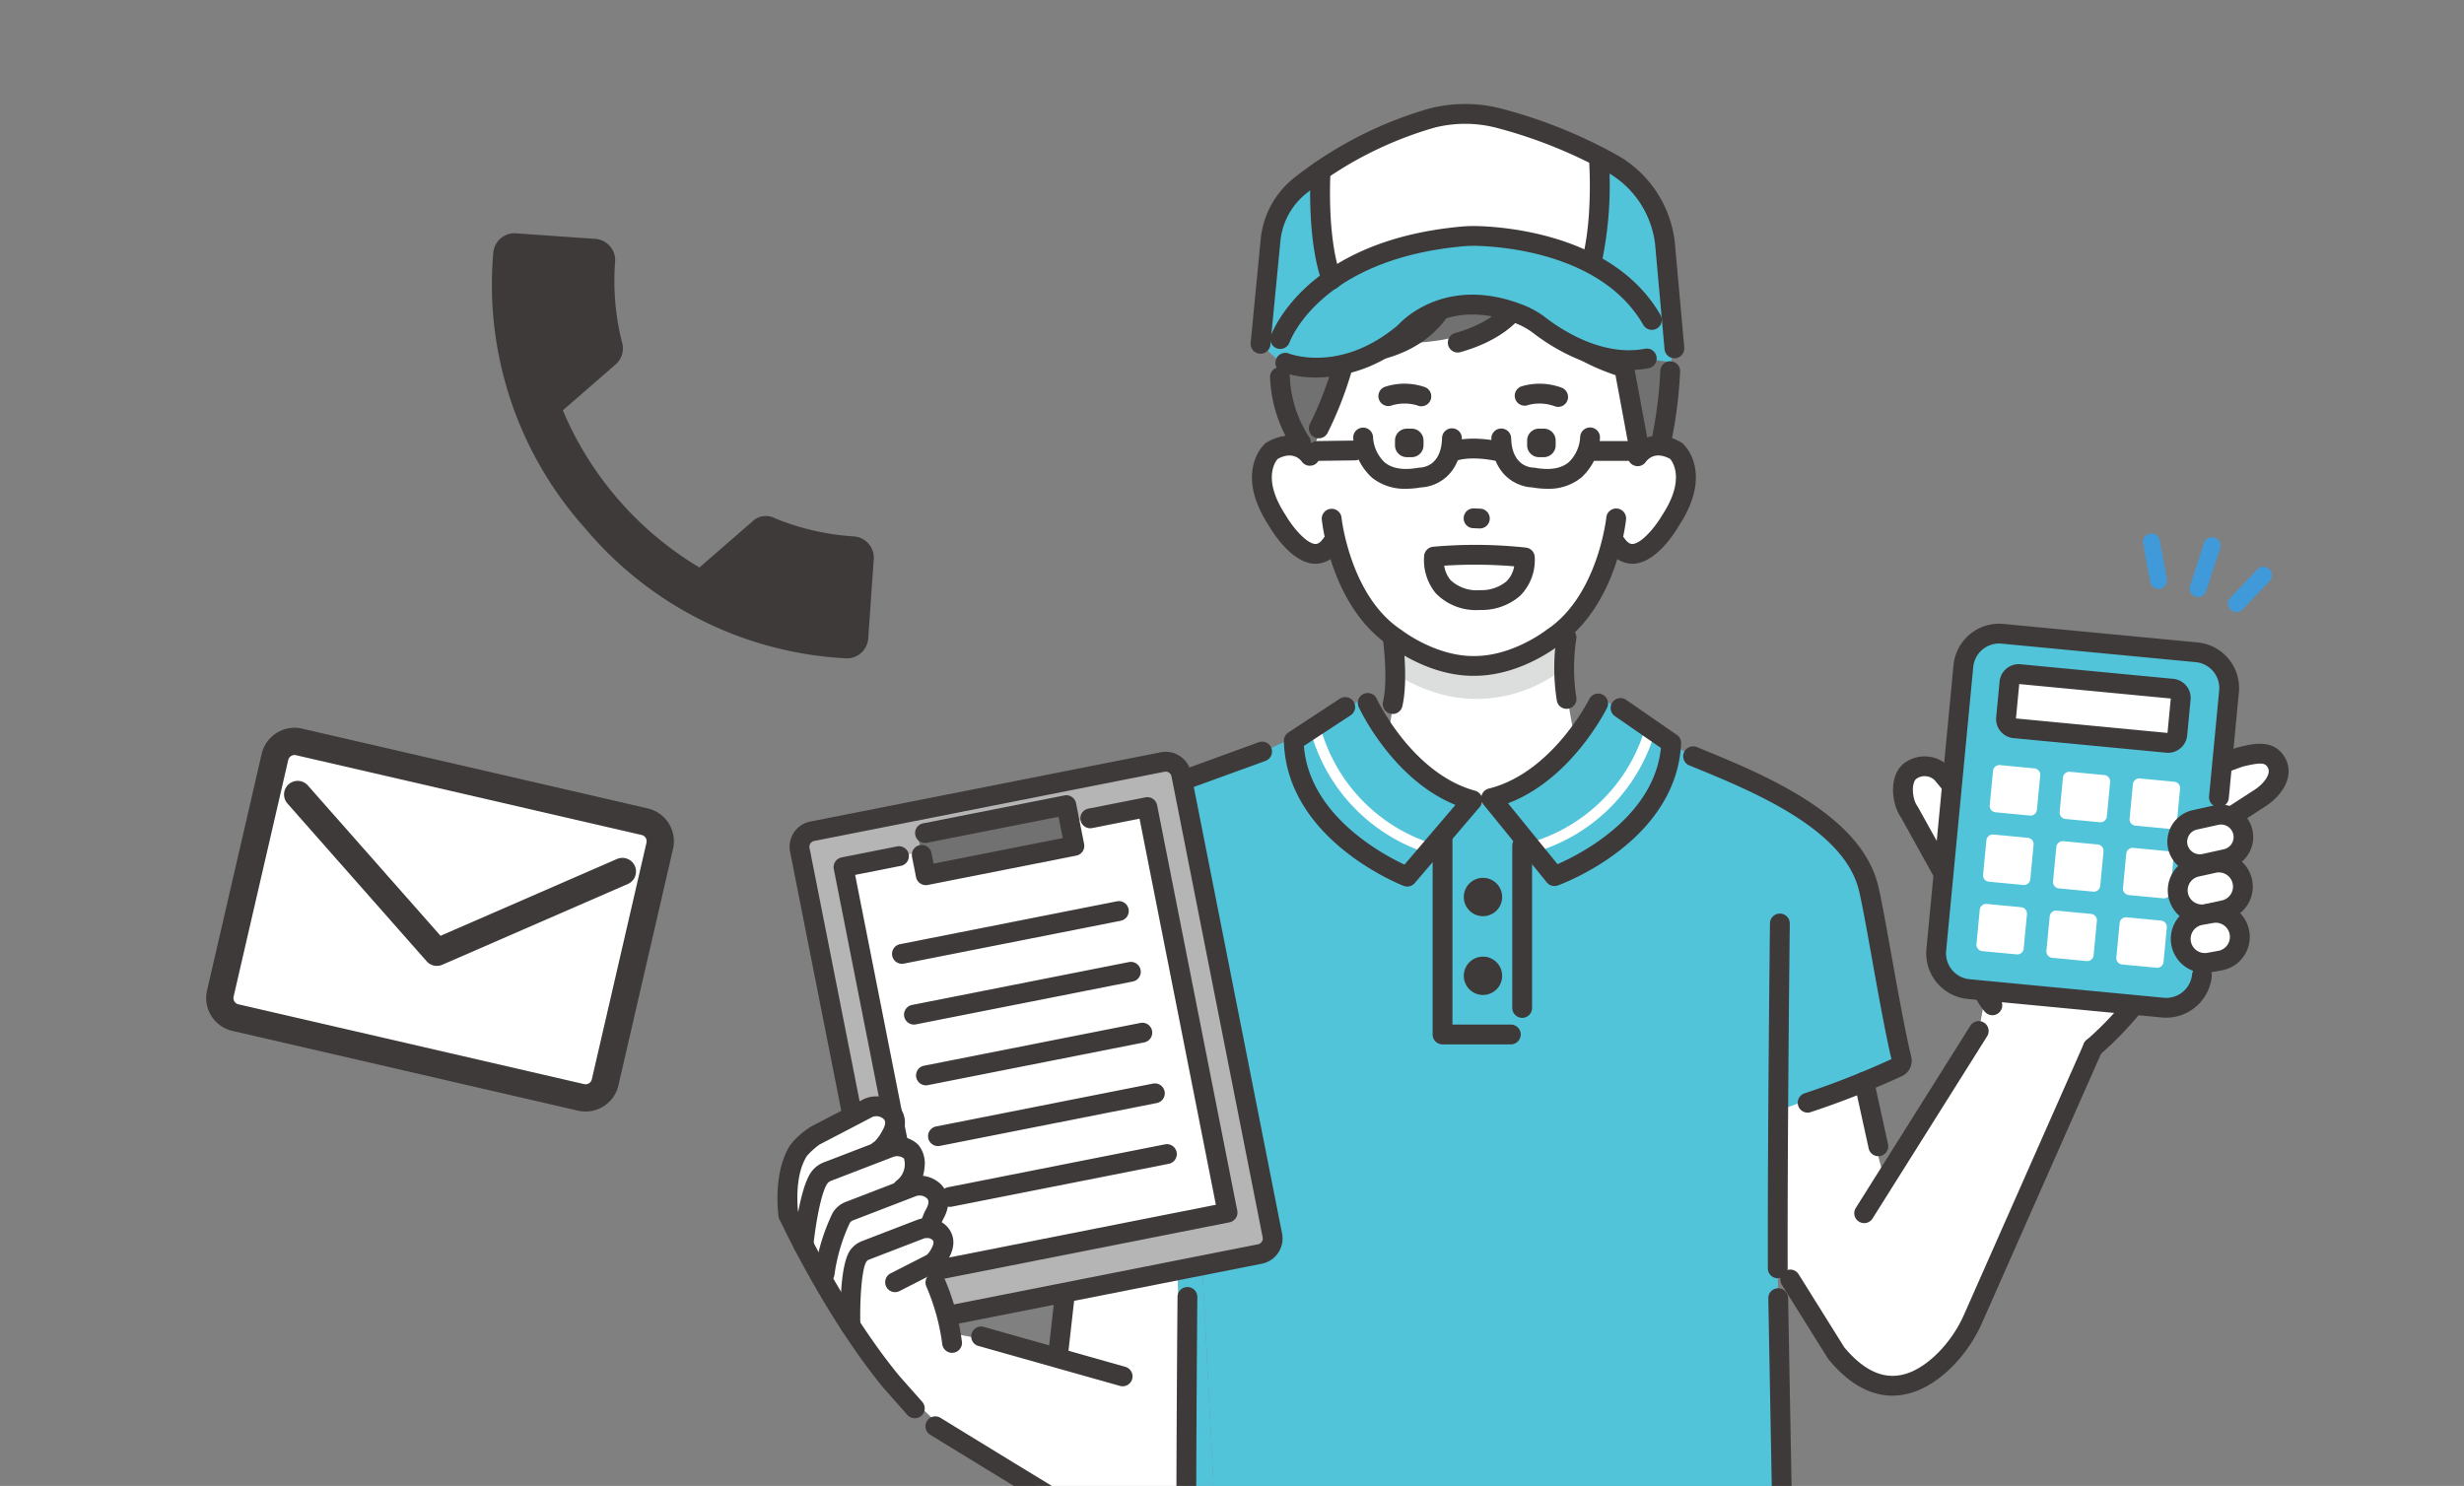 <svg xmlns="http://www.w3.org/2000/svg" xmlns:xlink="http://www.w3.org/1999/xlink" width="315" height="190" viewBox="0 0 315 190">
  <rect x="0" y="0" width="315" height="190" fill="#808080" stroke="none"/>
  <defs>
    <clipPath id="clip-path">
      <rect id="AdobeStock_474210125" width="315" height="190" transform="translate(300 6512)" fill="#eee"/>
    </clipPath>
    <clipPath id="clip-path-2">
      <rect id="長方形_23808" data-name="長方形 23808" width="193.186" height="179.833" fill="none"/>
    </clipPath>
    <clipPath id="clip-path-3">
      <rect id="長方形_23780" data-name="長方形 23780" width="53.972" height="39.664" fill="none"/>
    </clipPath>
  </defs>
  <g id="グループ_10635" data-name="グループ 10635" transform="translate(-3176 15960)">
    <g id="マスクグループ_10285" data-name="マスクグループ 10285" transform="translate(2876 -22472)" clip-path="url(#clip-path)">
      <g id="グループ_10632" data-name="グループ 10632" transform="translate(399.389 6525.298)">
        <g id="グループ_10631" data-name="グループ 10631" clip-path="url(#clip-path-2)">
          <path id="パス_6949" data-name="パス 6949" d="M382.555,350.481l12.3-18.235,1.723-9.47,20.771,4.256-8.277,8.2-11.3,26.123-6.178,11.8s-6.423,9.58-13.347,2.051l-12.82-19.448L364.3,333.774l13.618-1.042Z" transform="translate(-241.256 -213.755)" fill="#fff"/>
          <path id="パス_6950" data-name="パス 6950" d="M77.218,430.753l-.19-3.079L62.811,430.99l-.83,11.936-13.575-2.5-9.027,4.609,8.753,8.406,14.3,8.348H78.009Z" transform="translate(-26.078 -283.223)" fill="#fff"/>
          <path id="パス_6951" data-name="パス 6951" d="M149.253,326.264a23.631,23.631,0,0,1-.7,2.426h73.387c-.195-14.858-.542-29.045-.542-29.045l.947-61.473-15.4-6.329-9.532-4.993c-5.011,8.529-12.666,6.625-12.666,6.625l-3.632.63c-11.646-5.637-12.127-7.414-12.127-7.414l-25.71,12.047-2.05,3.333,3.247,52.5,3.113-.726Z" transform="translate(-93.53 -150.124)" fill="#52c4da"/>
          <path id="パス_6952" data-name="パス 6952" d="M151.828,460.366h3.095a23.57,23.57,0,0,0,.7-2.426l-1.661-32.414-3.113.726.191,3.079Z" transform="translate(-99.896 -281.8)" fill="#52c4da"/>
          <path id="パス_6953" data-name="パス 6953" d="M352.048,255.667s10.875,5.181,14.943,12.922l4.284,23.883-19.227,7-7.666-20.329Z" transform="translate(-228.064 -169.313)" fill="#52c4da"/>
          <path id="パス_6954" data-name="パス 6954" d="M231.149,180.794c.278.115,1.734,10.172,0,18.106l11.286,9.371,12.861-7.74a60.089,60.089,0,0,1-1.318-21.784Z" transform="translate(-153.076 -118.373)" fill="#fff"/>
          <path id="パス_6955" data-name="パス 6955" d="M232.867,200.23s13.41,7.053,21.059-.846l.036,5.377s-8.857,7.149-20.094.557Z" transform="translate(-154.214 -132.04)" fill="#dcdddd"/>
          <path id="パス_6956" data-name="パス 6956" d="M193.159,63.278s-9.522-19.5,8.254-29.79c0,0,11.618-7.33,23.236,1.061,0,0,17.895.782,15.738,18.662l-3.394,11.863Z" transform="translate(-126.231 -20.214)" fill="#fff"/>
          <path id="パス_6957" data-name="パス 6957" d="M237.424,92.03a4.431,4.431,0,0,0-5.7-1.073l.054-15.413L222.387,70.4h-23.16l-9.388,5.146.057,16.109s-3.06-3.018-5.448,0c0,0-3.144,6.646,5.774,12.815,0,0,2.444-.581,3.042-1.635,0,0,4.3,16.394,17.542,15.676,13.247.718,17.731-15.4,17.731-15.4.6,1.054,2.856,1.364,2.856,1.364,9.723-6.1,6.031-12.439,6.031-12.439" transform="translate(-121.793 -46.62)" fill="#fff"/>
          <path id="パス_6958" data-name="パス 6958" d="M225.565,174.53h-.2c-5.516,0-10.091-3.389-10.63-3.8-7.481-4.961-8.664-15.738-8.71-16.195a1.267,1.267,0,0,1,2.52-.258c.01.1,1.121,10.085,7.626,14.365.031.02.06.042.089.064S220.517,172,225.388,172h.158c4.889,0,9.1-3.263,9.144-3.3s.058-.044.087-.063c6.5-4.281,7.615-14.266,7.626-14.366a1.266,1.266,0,0,1,2.52.259c-.047.457-1.229,11.234-8.71,16.195-.539.415-5.115,3.8-10.648,3.8" transform="translate(-136.436 -101.413)" fill="#3e3a39"/>
          <path id="パス_6959" data-name="パス 6959" d="M284.676,108.867a1.264,1.264,0,0,1-.4-.066,5.65,5.65,0,0,0-3.4-.18,1.267,1.267,0,1,1-.88-2.375,8.006,8.006,0,0,1,5.087.154,1.267,1.267,0,0,1-.4,2.468" transform="translate(-184.874 -70.14)" fill="#3e3a39"/>
          <path id="パス_6960" data-name="パス 6960" d="M232.911,108.811a1.265,1.265,0,0,1-.481-.1,5.651,5.651,0,0,0-3.415.025,1.267,1.267,0,0,1-.7-2.435,8,8,0,0,1,5.089.071,1.267,1.267,0,0,1-.493,2.434" transform="translate(-150.592 -70.158)" fill="#3e3a39"/>
          <path id="パス_6961" data-name="パス 6961" d="M252.044,175.213c-.082,0-.144,0-.184,0h-.017a7.151,7.151,0,0,1-5.619-2.128,6.661,6.661,0,0,1-1.485-4.853,1.266,1.266,0,0,1,1.119-1.1,60.181,60.181,0,0,1,11.884.106,1.267,1.267,0,0,1,1.128,1.256,6.458,6.458,0,0,1-1.887,4.922,7.452,7.452,0,0,1-4.938,1.8m-.159-2.536.074,0a5.016,5.016,0,0,0,3.295-1.121,3.487,3.487,0,0,0,.984-1.928,60.757,60.757,0,0,0-8.939-.081,3.608,3.608,0,0,0,.834,1.868,4.866,4.866,0,0,0,3.747,1.26Z" transform="translate(-162.057 -110.518)" fill="#3e3a39"/>
          <path id="パス_6962" data-name="パス 6962" d="M285.889,126.547h-.617a1.52,1.52,0,0,1-1.515-1.515v-.617a1.52,1.52,0,0,1,1.515-1.515h.617a1.52,1.52,0,0,1,1.515,1.515v.617a1.52,1.52,0,0,1-1.515,1.515" transform="translate(-187.915 -81.389)" fill="#3e3a39"/>
          <path id="パス_6963" data-name="パス 6963" d="M235.871,126.547h-.617a1.519,1.519,0,0,1-1.515-1.515v-.617a1.519,1.519,0,0,1,1.515-1.515h.617a1.52,1.52,0,0,1,1.515,1.515v.617a1.52,1.52,0,0,1-1.515,1.515" transform="translate(-154.791 -81.389)" fill="#3e3a39"/>
          <path id="パス_6964" data-name="パス 6964" d="M261.752,155.651H261.7l-.845-.036a1.267,1.267,0,0,1,.109-2.531l.845.036a1.267,1.267,0,0,1-.053,2.532" transform="translate(-171.944 -101.377)" fill="#3e3a39"/>
          <path id="パス_6965" data-name="パス 6965" d="M223.214,47.036s-2.565,5.807-13.3,6.421l-8.786,2.075L196.17,67.981s-11.54-18.3,12.36-31.9c4.391-2.5,15.095-1.367,17.2.684l2.757.664s14.206.165,13.734,18.757l-.7,9.993-3.43.074-1.784-9.608a23.362,23.362,0,0,1-11.482-8.238Z" transform="translate(-128.067 -22.948)" fill="#727171"/>
          <path id="パス_6966" data-name="パス 6966" d="M255,71.587a1.267,1.267,0,0,1-.344-2.486c8.291-2.339,8.305-7.647,8.3-7.7a1.267,1.267,0,0,1,2.533-.039c0,.3,0,7.315-10.149,10.177a1.271,1.271,0,0,1-.345.048" transform="translate(-168.031 -39.81)" fill="#3e3a39"/>
          <path id="パス_6967" data-name="パス 6967" d="M220.994,76.467a1.267,1.267,0,0,1-.205-2.516c8.108-1.344,9.492-7.092,9.547-7.336a1.266,1.266,0,0,1,2.476.533c-.066.312-1.736,7.665-11.609,9.3a1.289,1.289,0,0,1-.209.017" transform="translate(-145.513 -43.458)" fill="#3e3a39"/>
          <path id="パス_6968" data-name="パス 6968" d="M296.148,89.318a1.267,1.267,0,0,1-1.244-1.036l-1.646-8.866c-10.233-3.43-12.09-9.973-12.165-10.256a1.266,1.266,0,0,1,2.445-.661c.073.256,1.77,5.824,11.2,8.733a1.266,1.266,0,0,1,.872.979l1.784,9.609A1.266,1.266,0,0,1,296.38,89.3a1.3,1.3,0,0,1-.232.021" transform="translate(-186.122 -44.746)" fill="#3e3a39"/>
          <path id="パス_6969" data-name="パス 6969" d="M202.408,107.224a1.267,1.267,0,0,1-1.126-1.844,45.623,45.623,0,0,0,2.8-7.1,1.267,1.267,0,0,1,2.435.7,47.59,47.59,0,0,1-2.98,7.554,1.266,1.266,0,0,1-1.128.69" transform="translate(-133.204 -64.478)" fill="#3e3a39"/>
          <path id="パス_6970" data-name="パス 6970" d="M317.033,141.927a3.7,3.7,0,0,1-3.095-1.836,1.266,1.266,0,1,1,2.085-1.438c.525.761.911.745,1.041.74,1.158-.045,2.931-2.193,3.765-3.63.012-.02.025-.042.038-.061,2.947-4.482,1.364-6.766,1.015-7.178-1.888-1.036-2.857.017-3.114.372a1.259,1.259,0,0,1-1.754.331,1.274,1.274,0,0,1-.333-1.766c.828-1.223,3.28-3.014,6.628-1.039a1.279,1.279,0,0,1,.2.148c.164.147,3.956,3.676-.508,10.494-.5.866-2.924,4.745-5.837,4.861-.044,0-.088,0-.134,0" transform="translate(-207.754 -83.138)" fill="#3e3a39"/>
          <path id="パス_6971" data-name="パス 6971" d="M230.384,209.21a1.268,1.268,0,0,1-1.235-1.552c.677-2.926-.014-8.025-.021-8.076a1.267,1.267,0,0,1,2.51-.347c.031.228.762,5.612-.021,8.994a1.266,1.266,0,0,1-1.233.982" transform="translate(-151.73 -131.217)" fill="#3e3a39"/>
          <path id="パス_6972" data-name="パス 6972" d="M295.556,208.554a1.266,1.266,0,0,1-1.233-.982,26.566,26.566,0,0,1-.017-8.362,1.266,1.266,0,0,1,2.5.394,24.453,24.453,0,0,0-.017,7.4,1.268,1.268,0,0,1-1.235,1.552" transform="translate(-194.674 -131.217)" fill="#3e3a39"/>
          <path id="パス_6973" data-name="パス 6973" d="M190.911,41.877a1.266,1.266,0,0,1-1.1-1.888,32.528,32.528,0,0,1,9.064-9.7c5.45-3.765,14.336-6.907,25.711-.494a1.267,1.267,0,0,1-1.244,2.207c-8.189-4.617-15.914-4.507-22.959.325a30.481,30.481,0,0,0-8.366,8.9,1.268,1.268,0,0,1-1.1.642" transform="translate(-125.591 -17.294)" fill="#3e3a39"/>
          <path id="パス_6974" data-name="パス 6974" d="M187.74,141.928c-.046,0-.091,0-.134,0-2.914-.117-5.334-4-5.837-4.861-4.465-6.818-.673-10.346-.509-10.494a1.278,1.278,0,0,1,.2-.148c3.349-1.974,5.8-.184,6.628,1.039A1.267,1.267,0,0,1,186,128.894c-.259-.357-1.228-1.4-3.113-.369-.358.417-1.944,2.674,1.016,7.177.014.02.027.041.038.062.833,1.436,2.607,3.584,3.765,3.629.133.006.517.019,1.042-.74a1.266,1.266,0,1,1,2.085,1.438,3.7,3.7,0,0,1-3.095,1.836" transform="translate(-118.94 -83.138)" fill="#3e3a39"/>
          <path id="パス_6975" data-name="パス 6975" d="M79.2,301.465a1.268,1.268,0,0,1-1.242-1.522L86.225,259.8a17.109,17.109,0,0,1,10.894-12.491l16-5.816a1.267,1.267,0,1,1,.866,2.381l-16.022,5.824-.055.019a14.548,14.548,0,0,0-9.2,10.607l-8.26,40.133a1.267,1.267,0,0,1-1.239,1.012" transform="translate(-51.612 -159.874)" fill="#3e3a39"/>
          <path id="パス_6976" data-name="パス 6976" d="M139.679,357.285a1.266,1.266,0,0,1-1.264-1.21l-1.439-32.147a1.267,1.267,0,0,1,2.531-.113l1.439,32.147a1.266,1.266,0,0,1-1.209,1.322h-.058" transform="translate(-90.71 -213.642)" fill="#3e3a39"/>
          <path id="パス_6977" data-name="パス 6977" d="M452.577,292.185c-1.139,7.131,2.3,10.832,2.3,10.832l-1.268,9.056,7.935,2.452,4.874-6.771s7.649-6.249,10.658-14.716L473.9,282.426l-16.13-.546Z" transform="translate(-299.562 -186.672)" fill="#fff"/>
          <path id="パス_6978" data-name="パス 6978" d="M452.392,318.755a1.256,1.256,0,0,1-.923-.4c-.158-.17-3.85-4.241-2.627-11.895a1.267,1.267,0,0,1,2.5.4c-1.018,6.369,1.863,9.64,1.986,9.776a1.268,1.268,0,0,1-.938,2.121" transform="translate(-297.077 -202.243)" fill="#3e3a39"/>
          <path id="パス_6979" data-name="パス 6979" d="M495.457,327.09a1.267,1.267,0,0,1-.8-2.247c.105-.087,7.422-6.157,10.266-14.16a1.266,1.266,0,1,1,2.387.848c-3.092,8.7-10.727,15.009-11.05,15.273a1.262,1.262,0,0,1-.8.286" transform="translate(-327.273 -205.188)" fill="#3e3a39"/>
          <path id="パス_6980" data-name="パス 6980" d="M438.632,270.583c-.958,0-2.9,1.8-3.5.963l-8.327-15c-.993-1.381-1.205-4.255.175-5.248a3.079,3.079,0,0,1,4.3.7l10.766,12.826c.992,1.381-.233,4.188-1.613,5.18a3.065,3.065,0,0,1-1.795.579" transform="translate(-282.114 -166.034)" fill="#fff"/>
          <path id="パス_6981" data-name="パス 6981" d="M433.059,270.551a1.678,1.678,0,0,1-1.433-.745,1.294,1.294,0,0,1-.079-.125l-8.3-14.946c-1.237-1.8-1.569-5.453.511-6.949a4.352,4.352,0,0,1,6.034.95l10.738,12.793c.021.024.04.049.058.075,1.509,2.1-.113,5.662-1.9,6.948a4.316,4.316,0,0,1-2.5.817,6.182,6.182,0,0,0-.91.43,5.132,5.132,0,0,1-2.224.752M426.3,249.5a1.805,1.805,0,0,0-1.056.34c-.647.465-.579,2.514.115,3.48a1.333,1.333,0,0,1,.079.125l8.016,14.443c.213-.1.464-.232.644-.328a4.6,4.6,0,0,1,2.063-.726,1.8,1.8,0,0,0,1.056-.341c.963-.693,1.758-2.718,1.342-3.385l-10.726-12.779c-.02-.024-.04-.049-.058-.075a1.813,1.813,0,0,0-1.474-.753" transform="translate(-279.639 -163.555)" fill="#3e3a39"/>
          <path id="パス_6982" data-name="パス 6982" d="M519.662,258.634a3.076,3.076,0,0,1-2.63-1.474c-.887-1.45-1.416-5.633.035-6.519l11.67-4.24c2.3-.577,3.8-.809,4.684.643s-.164,3.249-1.865,4.45l-10.291,6.688a3.064,3.064,0,0,1-1.6.452" transform="translate(-341.824 -162.88)" fill="#fff"/>
          <path id="パス_6983" data-name="パス 6983" d="M517.178,257.413a4.317,4.317,0,0,1-3.711-2.08,9.364,9.364,0,0,1-1.043-4.073c-.1-2.082.422-3.53,1.5-4.188a1.3,1.3,0,0,1,.228-.109l11.67-4.24a1.214,1.214,0,0,1,.125-.039c2.06-.516,4.626-1.157,6.072,1.212,1.169,1.914.279,4.383-2.216,6.145l-.041.028-10.291,6.688-.029.019a4.336,4.336,0,0,1-2.263.638m-1.973-8.138c-.466.579-.309,3.538.424,4.737a1.81,1.81,0,0,0,2.478.609l10.253-6.663c1.1-.784,1.966-1.974,1.5-2.742-.328-.538-.736-.711-3.233-.091Z" transform="translate(-339.34 -160.393)" fill="#3e3a39"/>
          <path id="パス_6984" data-name="パス 6984" d="M474.635,222.244l-2.094,21.941a4.591,4.591,0,0,1-5.006,4.134l-24.822-2.369a4.591,4.591,0,0,1-4.134-5.006l3.464-36.292a4.59,4.59,0,0,1,5.006-4.134l24.822,2.369A4.591,4.591,0,0,1,476,207.893Z" transform="translate(-290.431 -132.777)" fill="#52c4da"/>
          <path id="パス_6985" data-name="パス 6985" d="M485.612,224.614l-19.538-1.865a1.184,1.184,0,0,1-1.067-1.292l.435-4.564a1.185,1.185,0,0,1,1.292-1.067l19.538,1.865a1.185,1.185,0,0,1,1.067,1.292l-.435,4.564a1.185,1.185,0,0,1-1.292,1.067" transform="translate(-307.943 -142.925)" fill="#fff"/>
          <path id="パス_6986" data-name="パス 6986" d="M483.245,223.4c-.079,0-.158,0-.237-.011l-19.538-1.865a2.454,2.454,0,0,1-2.207-2.673l.436-4.564a2.451,2.451,0,0,1,2.673-2.207l19.538,1.864a2.454,2.454,0,0,1,2.207,2.673l-.436,4.564a2.453,2.453,0,0,1-2.436,2.219m-19.454-4.39,19.375,1.849.42-4.4-19.375-1.849Z" transform="translate(-305.459 -140.442)" fill="#3e3a39"/>
          <path id="パス_6987" data-name="パス 6987" d="M463.991,256.726l-4.4-.42a.82.82,0,0,1-.738-.893l.42-4.4a.819.819,0,0,1,.893-.738l4.4.42a.819.819,0,0,1,.738.893l-.42,4.4a.819.819,0,0,1-.893.738" transform="translate(-303.871 -165.742)" fill="#fff"/>
          <path id="パス_6988" data-name="パス 6988" d="M490.461,259.253l-4.4-.419a.82.82,0,0,1-.738-.893l.42-4.4a.819.819,0,0,1,.893-.738l4.4.419a.819.819,0,0,1,.738.893l-.419,4.4a.819.819,0,0,1-.893.738" transform="translate(-321.401 -167.416)" fill="#fff"/>
          <path id="パス_6989" data-name="パス 6989" d="M516.93,261.779l-4.4-.419a.82.82,0,0,1-.738-.893l.419-4.4a.819.819,0,0,1,.893-.738l4.4.419a.819.819,0,0,1,.738.893l-.419,4.4a.819.819,0,0,1-.893.738" transform="translate(-338.929 -169.088)" fill="#fff"/>
          <path id="パス_6990" data-name="パス 6990" d="M461.483,283.006l-4.4-.419a.82.82,0,0,1-.738-.893l.42-4.4a.819.819,0,0,1,.893-.738l4.4.419a.819.819,0,0,1,.738.893l-.419,4.4a.819.819,0,0,1-.893.738" transform="translate(-302.21 -183.146)" fill="#fff"/>
          <path id="パス_6991" data-name="パス 6991" d="M487.953,285.532l-4.4-.419a.82.82,0,0,1-.738-.893l.42-4.4a.819.819,0,0,1,.893-.738l4.4.419a.819.819,0,0,1,.738.893l-.42,4.4a.819.819,0,0,1-.893.738" transform="translate(-319.74 -184.819)" fill="#fff"/>
          <path id="パス_6992" data-name="パス 6992" d="M514.422,288.058l-4.4-.419a.82.82,0,0,1-.738-.893l.42-4.4a.819.819,0,0,1,.893-.738l4.4.419a.819.819,0,0,1,.738.893l-.419,4.4a.819.819,0,0,1-.893.738" transform="translate(-337.268 -186.492)" fill="#fff"/>
          <path id="パス_6993" data-name="パス 6993" d="M458.975,309.285l-4.4-.419a.82.82,0,0,1-.738-.893l.42-4.4a.819.819,0,0,1,.893-.738l4.4.419a.819.819,0,0,1,.738.893l-.419,4.4a.819.819,0,0,1-.893.738" transform="translate(-300.549 -200.549)" fill="#fff"/>
          <path id="パス_6994" data-name="パス 6994" d="M485.445,311.812l-4.4-.419a.82.82,0,0,1-.738-.893l.419-4.4a.819.819,0,0,1,.893-.738l4.4.42a.819.819,0,0,1,.738.893l-.419,4.4a.819.819,0,0,1-.893.738" transform="translate(-318.079 -202.222)" fill="#fff"/>
          <path id="パス_6995" data-name="パス 6995" d="M511.914,314.338l-4.4-.419a.82.82,0,0,1-.738-.893l.419-4.4a.819.819,0,0,1,.893-.738l4.4.42a.819.819,0,0,1,.738.893l-.419,4.4a.819.819,0,0,1-.893.738" transform="translate(-335.608 -203.895)" fill="#fff"/>
          <path id="パス_6996" data-name="パス 6996" d="M532.691,275.363a2.869,2.869,0,0,1-.614-5.671l2.706-.6a2.869,2.869,0,1,1,1.234,5.6l-2.706.6a2.871,2.871,0,0,1-.62.068" transform="translate(-350.871 -178.161)" fill="#fff"/>
          <path id="パス_6997" data-name="パス 6997" d="M530.207,274.144a4.159,4.159,0,0,1-4.036-3.247,4.135,4.135,0,0,1,3.149-4.928l2.706-.6a4.135,4.135,0,1,1,1.779,8.077l-2.706.6a4.136,4.136,0,0,1-.892.1m2.712-6.335a1.607,1.607,0,0,0-.348.038l-2.706.6a1.6,1.6,0,0,0-1.22,1.909,1.621,1.621,0,0,0,1.909,1.22l2.706-.6a1.6,1.6,0,0,0-.341-3.168" transform="translate(-348.387 -175.676)" fill="#3e3a39"/>
          <path id="パス_6998" data-name="パス 6998" d="M533.07,293.8a3.079,3.079,0,0,1-.66-6.086l2.173-.479a3.079,3.079,0,0,1,1.325,6.013l-2.173.479a3.078,3.078,0,0,1-.665.073" transform="translate(-350.983 -190.172)" fill="#fff"/>
          <path id="パス_6999" data-name="パス 6999" d="M530.584,292.582a4.37,4.37,0,0,1-4.24-3.411,4.345,4.345,0,0,1,3.308-5.179l2.173-.479A4.345,4.345,0,0,1,533.7,292l-2.173.479a4.38,4.38,0,0,1-.938.1m2.181-6.638a1.816,1.816,0,0,0-.393.043l-2.174.479a1.812,1.812,0,0,0-1.379,2.159,1.833,1.833,0,0,0,2.16,1.38l2.173-.479a1.813,1.813,0,0,0-.385-3.583" transform="translate(-348.498 -187.686)" fill="#3e3a39"/>
          <path id="パス_7000" data-name="パス 7000" d="M534.2,312.606a3.079,3.079,0,0,1-.544-6.109l1.406-.254a3.079,3.079,0,1,1,1.094,6.059l-1.406.254a3.123,3.123,0,0,1-.551.049" transform="translate(-351.735 -202.774)" fill="#fff"/>
          <path id="パス_7001" data-name="パス 7001" d="M531.721,311.39a4.345,4.345,0,0,1-.769-8.621l1.406-.254a4.345,4.345,0,0,1,1.545,8.552l-1.406.254a4.422,4.422,0,0,1-.776.069m1.405-6.411a1.784,1.784,0,0,0-.321.029l-1.4.253a1.812,1.812,0,1,0,.647,3.566l1.4-.254a1.812,1.812,0,0,0-.326-3.594" transform="translate(-349.251 -200.292)" fill="#3e3a39"/>
          <path id="パス_7002" data-name="パス 7002" d="M235.395,35.5l-.8-14.66a13.45,13.45,0,0,0-6.676-10.664,62.282,62.282,0,0,0-14.344-5.812,17.166,17.166,0,0,0-8.83-.083,49.1,49.1,0,0,0-16.916,8.705,10.12,10.12,0,0,0-3.7,6.887l-1.284,13.307,2.578,2.379s7.177,2.852,15.079-3.7a4.31,4.31,0,0,0,.363-.34c.872-.914,5.905-5.593,14.634-2.119a10.558,10.558,0,0,1,2.516,1.444c2.1,1.612,7.712,5.318,13.665,4.173Z" transform="translate(-121.085 -2.481)" fill="#52c4da"/>
          <path id="パス_7003" data-name="パス 7003" d="M193.712,82.771a13.034,13.034,0,0,1-4.5-.717,1.267,1.267,0,0,1,.931-2.356c.285.11,6.637,2.449,13.806-3.5a2.968,2.968,0,0,0,.255-.239c1.016-1.064,6.562-6.185,16.019-2.421a11.82,11.82,0,0,1,2.819,1.616c1.994,1.531,7.221,4.98,12.655,3.934a1.267,1.267,0,0,1,.478,2.488c-6.441,1.239-12.41-2.673-14.676-4.412a9.294,9.294,0,0,0-2.214-1.272c-7.943-3.161-12.43.959-13.249,1.816a5.586,5.586,0,0,1-.47.44,18.371,18.371,0,0,1-11.854,4.624" transform="translate(-124.774 -47.798)" fill="#3e3a39"/>
          <path id="パス_7004" data-name="パス 7004" d="M190.408,110.6a1.265,1.265,0,0,1-1.029-.526,17.675,17.675,0,0,1-2.919-9,1.267,1.267,0,1,1,2.525-.206,15.222,15.222,0,0,0,2.449,7.725,1.267,1.267,0,0,1-1.027,2.007" transform="translate(-123.479 -66.03)" fill="#3e3a39"/>
          <path id="パス_7005" data-name="パス 7005" d="M332.489,108.118a1.291,1.291,0,0,1-.24-.023,1.267,1.267,0,0,1-1.006-1.483,53.76,53.76,0,0,0,.971-8.051,1.267,1.267,0,0,1,2.532.094,56.315,56.315,0,0,1-1.015,8.434,1.267,1.267,0,0,1-1.243,1.028" transform="translate(-219.348 -64.464)" fill="#3e3a39"/>
          <path id="パス_7006" data-name="パス 7006" d="M376.126,353.112a1.267,1.267,0,0,1-1.267-1.264c-.041-17.25.268-43.845.271-44.112a1.267,1.267,0,0,1,1.266-1.252h.015a1.267,1.267,0,0,1,1.252,1.281c0,.267-.312,26.844-.271,44.076a1.267,1.267,0,0,1-1.264,1.27Z" transform="translate(-248.245 -202.967)" fill="#3e3a39"/>
          <path id="パス_7007" data-name="パス 7007" d="M67.208,311.934l-44.8,8.855a2.019,2.019,0,0,1-2.372-1.589L8.385,260.251a2.019,2.019,0,0,1,1.589-2.372l44.8-8.855a2.019,2.019,0,0,1,2.372,1.589L68.8,309.562a2.018,2.018,0,0,1-1.589,2.372" transform="translate(-5.527 -164.888)" fill="#b5b5b6"/>
          <path id="パス_7008" data-name="パス 7008" d="M19.527,319.612a3.287,3.287,0,0,1-3.216-2.649L4.659,258.014a3.289,3.289,0,0,1,2.586-3.86l44.8-8.855a3.289,3.289,0,0,1,3.86,2.586l11.652,58.949a3.29,3.29,0,0,1-2.586,3.86l-44.8,8.855a3.34,3.34,0,0,1-.644.063M52.682,247.77a.769.769,0,0,0-.146.014l-44.8,8.855a.753.753,0,0,0-.592.884L18.8,316.472a.753.753,0,0,0,.884.592l44.8-8.855a.753.753,0,0,0,.592-.884L53.419,248.376a.753.753,0,0,0-.737-.606m12.043,61.681h0Z" transform="translate(-3.044 -162.405)" fill="#3e3a39"/>
          <rect id="長方形_23806" data-name="長方形 23806" width="39.596" height="52.855" transform="matrix(0.981, -0.194, 0.194, 0.981, 8.446, 97.576)" fill="#fff"/>
          <rect id="長方形_23807" data-name="長方形 23807" width="19.368" height="5.308" transform="translate(17.932 93.404) rotate(-11.181)" fill="#727171"/>
          <path id="パス_7009" data-name="パス 7009" d="M52.645,273.167a1.267,1.267,0,0,1-1.243-1.021l-.514-2.6a1.266,1.266,0,1,1,2.485-.491l.269,1.361,16.515-3.264-.538-2.722-16.792,3.319a1.267,1.267,0,1,1-.491-2.485l18.035-3.565a1.265,1.265,0,0,1,1.488,1l1.029,5.208a1.267,1.267,0,0,1-1,1.488l-19,3.756a1.259,1.259,0,0,1-.246.024" transform="translate(-33.684 -173.289)" fill="#3e3a39"/>
          <path id="パス_7010" data-name="パス 7010" d="M32.771,324.471a1.267,1.267,0,0,1-1.241-1.021L21.281,271.6a1.267,1.267,0,0,1,1-1.488L29.4,268.7a1.267,1.267,0,0,1,.492,2.485l-5.881,1.163,9.758,49.367,36.359-7.187-9.758-49.367-6.054,1.2a1.266,1.266,0,1,1-.491-2.485l7.3-1.443a1.267,1.267,0,0,1,1.489,1l10.249,51.852a1.267,1.267,0,0,1-1,1.488l-38.845,7.678a1.26,1.26,0,0,1-.247.024" transform="translate(-14.077 -173.777)" fill="#3e3a39"/>
          <path id="パス_7011" data-name="パス 7011" d="M44.626,309.8a1.267,1.267,0,0,1-.245-2.509l27.7-5.475a1.267,1.267,0,1,1,.491,2.485l-27.7,5.475a1.268,1.268,0,0,1-.247.024" transform="translate(-28.715 -199.861)" fill="#3e3a39"/>
          <path id="パス_7012" data-name="パス 7012" d="M49.171,332.8a1.267,1.267,0,0,1-.245-2.509l27.7-5.475a1.267,1.267,0,1,1,.491,2.485l-27.7,5.475a1.267,1.267,0,0,1-.247.024" transform="translate(-31.725 -215.091)" fill="#3e3a39"/>
          <path id="パス_7013" data-name="パス 7013" d="M53.717,355.8a1.267,1.267,0,0,1-.245-2.509l27.7-5.475a1.267,1.267,0,0,1,.491,2.485l-27.7,5.475a1.262,1.262,0,0,1-.247.024" transform="translate(-34.735 -230.322)" fill="#3e3a39"/>
          <path id="パス_7014" data-name="パス 7014" d="M58.263,378.8a1.267,1.267,0,0,1-.245-2.509l27.7-5.475a1.267,1.267,0,1,1,.491,2.485l-27.7,5.475a1.262,1.262,0,0,1-.247.024" transform="translate(-37.746 -245.553)" fill="#3e3a39"/>
          <path id="パス_7015" data-name="パス 7015" d="M62.809,401.8a1.267,1.267,0,0,1-.245-2.509l27.7-5.475a1.267,1.267,0,1,1,.491,2.485l-27.7,5.475a1.268,1.268,0,0,1-.247.024" transform="translate(-40.756 -260.784)" fill="#3e3a39"/>
          <path id="パス_7016" data-name="パス 7016" d="M11.765,405.2,4.748,391.581s-2.195-5.193,1.788-8.377l9.493-4.191s3.128,1.163,1.323,5.256c0,0,3.472-1.349,3.095,4.146,0,0,3.8.494,2.868,4.8,0,0,3.369,3.545-.964,6.9l4.243,12.6-7.832,4.058Z" transform="translate(-2.745 -250.998)" fill="#fff"/>
          <path id="パス_7017" data-name="パス 7017" d="M1.4,392.11a1.266,1.266,0,0,1-1.251-1.081c-.033-.224-.788-5.536,1.475-9.1A10.021,10.021,0,0,1,4.3,379.545l6.756-3.52a1.208,1.208,0,0,1,.13-.058,3.906,3.906,0,0,1,4.151.792c.559.551,1.706,2.1.273,4.577-1.144,1.977-1.843,2.3-2.106,2.426a1.267,1.267,0,0,1-1.106-2.279,5.751,5.751,0,0,0,1.02-1.416c.606-1.046.281-1.366.142-1.5a1.38,1.38,0,0,0-1.4-.254l-6.714,3.5q-.042.022-.085.041a10.008,10.008,0,0,0-1.6,1.459c-1.743,2.743-1.1,7.308-1.1,7.353A1.268,1.268,0,0,1,1.584,392.1a1.286,1.286,0,0,1-.186.014m3.936-10.255-.027.01.027-.01m7.095-.39-.013.006.013-.006" transform="translate(0 -248.796)" fill="#3e3a39"/>
          <path id="パス_7018" data-name="パス 7018" d="M7.373,405.982a1.206,1.206,0,0,1-.125-.006,1.266,1.266,0,0,1-1.137-1.384c.068-.693.706-6.833,2.162-9.08A3.559,3.559,0,0,1,10,394.136L17.89,391.1a3.909,3.909,0,0,1,4.151.792,3.71,3.71,0,0,1,.813,2.819,5.106,5.106,0,0,1-2.061,3.8,1.267,1.267,0,0,1-1.517-2.029,2.619,2.619,0,0,0,.944-2.825,1.41,1.41,0,0,0-1.42-.193L10.915,396.5a1.062,1.062,0,0,0-.516.39c-.848,1.308-1.533,5.57-1.767,7.95a1.267,1.267,0,0,1-1.259,1.143" transform="translate(-4.043 -258.818)" fill="#3e3a39"/>
          <path id="パス_7019" data-name="パス 7019" d="M15.374,419.481a1.269,1.269,0,0,1-1.257-1.432,25.076,25.076,0,0,1,2.28-7.575,3.349,3.349,0,0,1,1.774-1.447l7.886-3.038a3.908,3.908,0,0,1,4.151.792c.559.552,1.706,2.1.273,4.577a3.873,3.873,0,0,0-.172.409,2.9,2.9,0,0,1-1.369,1.785,1.267,1.267,0,0,1-1.193-2.231,4.4,4.4,0,0,0,.2-.463,5.341,5.341,0,0,1,.345-.769c.605-1.046.28-1.366.141-1.5a1.394,1.394,0,0,0-1.462-.232l-7.886,3.037a.944.944,0,0,0-.474.319,22.79,22.79,0,0,0-1.98,6.669,1.267,1.267,0,0,1-1.254,1.1m12.5-8.225h0" transform="translate(-9.341 -268.679)" fill="#3e3a39"/>
          <path id="パス_7020" data-name="パス 7020" d="M25.111,436.773a1.267,1.267,0,0,1-1.265-1.23c-.036-1.242-.146-7.539,1.173-9.574a3.283,3.283,0,0,1,1.6-1.27l6.94-2.673a3.592,3.592,0,0,1,3.814.731c.517.51,1.579,1.941.265,4.212a4.19,4.19,0,0,1-1.7,1.808l-4.544,2.32a1.266,1.266,0,1,1-1.152-2.256l4.56-2.329.041-.02a2.42,2.42,0,0,0,.6-.793c.474-.818.247-1.043.149-1.138a1.073,1.073,0,0,0-1.126-.171l-6.939,2.673a.784.784,0,0,0-.381.284c-.59.911-.858,4.926-.767,8.124a1.266,1.266,0,0,1-1.23,1.3h-.036" transform="translate(-15.779 -279.315)" fill="#3e3a39"/>
          <path id="パス_7021" data-name="パス 7021" d="M17.819,444.075a1.264,1.264,0,0,1-.948-.427l-2.937-3.316L13.9,440.3C6.406,431.208.75,419.118.513,418.608a1.266,1.266,0,1,1,2.3-1.068c.057.122,5.755,12.3,13.034,21.13l2.923,3.3a1.267,1.267,0,0,1-.948,2.107" transform="translate(-0.261 -276.026)" fill="#3e3a39"/>
          <path id="パス_7022" data-name="パス 7022" d="M59.406,452.585a1.267,1.267,0,0,1-1.257-1.123,27.544,27.544,0,0,0-2.041-7.376,1.267,1.267,0,0,1,2.3-1.06,29.854,29.854,0,0,1,2.256,8.148,1.266,1.266,0,0,1-1.115,1.4,1.241,1.241,0,0,1-.145.008" transform="translate(-37.08 -292.902)" fill="#3e3a39"/>
          <path id="パス_7023" data-name="パス 7023" d="M152.255,476.5h0a1.267,1.267,0,0,1-1.263-1.27c.035-13.967.143-25.879.144-26a1.267,1.267,0,1,1,2.533.023c0,.119-.108,12.024-.144,25.982a1.267,1.267,0,0,1-1.267,1.264" transform="translate(-99.99 -296.67)" fill="#3e3a39"/>
          <path id="パス_7024" data-name="パス 7024" d="M465.491,247.122q-.278,0-.561-.027l-24.822-2.369a5.865,5.865,0,0,1-5.275-6.387l3.464-36.292a5.862,5.862,0,0,1,6.388-5.274l24.822,2.369a5.864,5.864,0,0,1,5.274,6.387l-1.289,13.5a1.267,1.267,0,1,1-2.522-.241l1.289-13.5a3.328,3.328,0,0,0-2.993-3.625l-24.822-2.369a3.322,3.322,0,0,0-3.625,2.993l-3.464,36.292a3.328,3.328,0,0,0,2.993,3.625l24.822,2.369a3.324,3.324,0,0,0,3.625-2.994,1.267,1.267,0,0,1,2.522.241,5.866,5.866,0,0,1-5.827,5.3" transform="translate(-287.947 -130.293)" fill="#3e3a39"/>
          <path id="パス_7025" data-name="パス 7025" d="M535.579,171.645a1.084,1.084,0,0,1-1.029-1.419l1.791-5.478a1.082,1.082,0,1,1,2.058.672l-1.791,5.479a1.083,1.083,0,0,1-1.029.746" transform="translate(-353.965 -108.608)" fill="#409ada"/>
          <path id="パス_7026" data-name="パス 7026" d="M518.825,169.685a1.083,1.083,0,0,1-1.063-.885l-.915-4.928a1.082,1.082,0,0,1,2.129-.4l.915,4.928a1.082,1.082,0,0,1-.866,1.262,1.114,1.114,0,0,1-.2.018" transform="translate(-342.265 -107.675)" fill="#409ada"/>
          <path id="パス_7027" data-name="パス 7027" d="M550.12,180.974a1.083,1.083,0,0,1-.785-1.829l3.453-3.632a1.083,1.083,0,0,1,1.57,1.492l-3.454,3.632a1.079,1.079,0,0,1-.785.337" transform="translate(-363.595 -116.009)" fill="#409ada"/>
          <path id="パス_7028" data-name="パス 7028" d="M206.494,10.492s-1.645,8.674.741,13.94c0,0,19.594-10.155,32.258-.737,0,0,3.129-4.116,1.531-14.322,0,0-15.1-12.083-34.53,1.119" transform="translate(-136.383 -2.861)" fill="#fff"/>
          <path id="パス_7029" data-name="パス 7029" d="M197.9,229.837l7.951-4.817s6.274,11.674,12.743,12.625l-7.095,10.71s-15.22-6.665-13.6-18.519" transform="translate(-130.98 -149.017)" fill="#52c4da"/>
          <path id="パス_7030" data-name="パス 7030" d="M216.349,251.724a.671.671,0,0,1-.242-.045A22.6,22.6,0,0,1,201.989,236.6a.675.675,0,0,1,1.318-.29,21.642,21.642,0,0,0,13.284,14.114.675.675,0,0,1-.242,1.3" transform="translate(-133.755 -156.14)" fill="#fff"/>
          <path id="パス_7031" data-name="パス 7031" d="M207.458,247.7a1.263,1.263,0,0,1-.459-.086c-.612-.238-15-5.976-15.317-18.521a1.267,1.267,0,0,1,.571-1.091l6.6-4.334a1.267,1.267,0,0,1,1.39,2.118l-6,3.935c.689,8.841,10.018,13.85,12.856,15.174l6.514-7.631c-8-3.253-12.182-12.123-12.369-12.525a1.267,1.267,0,0,1,2.3-1.063c.067.144,4.545,9.572,12.578,11.77a1.266,1.266,0,0,1,.629,2.044l-8.337,9.766a1.268,1.268,0,0,1-.964.444" transform="translate(-126.939 -147.639)" fill="#3e3a39"/>
          <path id="パス_7032" data-name="パス 7032" d="M294.706,230.268l-7.832-5.008s-6.555,11.519-13.045,12.313l6.833,10.879s15.377-6.294,14.043-18.184" transform="translate(-181.341 -149.176)" fill="#52c4da"/>
          <path id="パス_7033" data-name="パス 7033" d="M286.924,252.052a.675.675,0,0,1-.227-1.31,21.64,21.64,0,0,0,13.622-13.788.675.675,0,0,1,1.31.322,22.6,22.6,0,0,1-14.478,14.737.679.679,0,0,1-.227.04" transform="translate(-189.566 -156.58)" fill="#fff"/>
          <path id="パス_7034" data-name="パス 7034" d="M275.749,247.769a1.265,1.265,0,0,1-.983-.468l-8.1-9.965a1.267,1.267,0,0,1,.678-2.029c8.106-2.008,12.814-11.368,12.86-11.463a1.267,1.267,0,0,1,2.273,1.119c-.2.4-4.588,9.164-12.668,12.223l6.327,7.786c2.868-1.255,12.317-6.036,13.219-14.859l-5.9-4.079a1.267,1.267,0,0,1,1.441-2.084l6.5,4.492a1.265,1.265,0,0,1,.544,1.105c-.625,12.533-15.142,17.921-15.761,18.144a1.267,1.267,0,0,1-.43.075" transform="translate(-176.41 -147.772)" fill="#3e3a39"/>
          <path id="パス_7035" data-name="パス 7035" d="M258.022,301.852h-8.769a1.267,1.267,0,0,1-1.267-1.267V275.5a1.267,1.267,0,1,1,2.533,0v23.818h7.5a1.267,1.267,0,0,1,0,2.533" transform="translate(-164.226 -181.609)" fill="#3e3a39"/>
          <path id="パス_7036" data-name="パス 7036" d="M264.688,295.4a2.451,2.451,0,1,1-2.451-2.451,2.451,2.451,0,0,1,2.451,2.451" transform="translate(-172.041 -194.001)" fill="#3e3a39"/>
          <path id="パス_7037" data-name="パス 7037" d="M264.688,325.227a2.451,2.451,0,1,1-2.451-2.451,2.451,2.451,0,0,1,2.451,2.451" transform="translate(-172.041 -213.755)" fill="#3e3a39"/>
          <path id="パス_7038" data-name="パス 7038" d="M279.4,300.234a1.267,1.267,0,0,1-1.267-1.267V278.181a1.267,1.267,0,0,1,2.533,0v20.787a1.267,1.267,0,0,1-1.267,1.267" transform="translate(-184.192 -183.384)" fill="#3e3a39"/>
          <path id="パス_7039" data-name="パス 7039" d="M393.926,399.2c-.141,0-.28,0-.419-.011-2.731-.148-5.336-1.7-7.742-4.619a1.237,1.237,0,0,1-.1-.135l-5.882-9.418a1.266,1.266,0,1,1,2.148-1.342l5.837,9.346c1.921,2.307,3.9,3.531,5.873,3.638,1.95.105,3.963-.842,5.989-2.816a16.293,16.293,0,0,0,3.44-4.987l15.335-34.691a1.267,1.267,0,0,1,2.317,1.024l-15.339,34.7a18.829,18.829,0,0,1-3.984,5.766c-2.385,2.325-4.961,3.543-7.475,3.543" transform="translate(-251.382 -234.042)" fill="#3e3a39"/>
          <path id="パス_7040" data-name="パス 7040" d="M408.838,372.937A1.267,1.267,0,0,1,407.766,371l14.669-23.339a1.267,1.267,0,0,1,2.144,1.348l-14.669,23.339a1.266,1.266,0,0,1-1.073.593" transform="translate(-269.911 -229.84)" fill="#3e3a39"/>
          <path id="パス_7041" data-name="パス 7041" d="M72.81,508.834a1.261,1.261,0,0,1-.656-.184c-7.577-4.594-15.48-9.457-15.559-9.5a1.267,1.267,0,0,1,1.328-2.158c.079.049,7.975,4.907,15.545,9.5a1.267,1.267,0,0,1-.658,2.35" transform="translate(-37.081 -329.001)" fill="#3e3a39"/>
          <path id="パス_7042" data-name="パス 7042" d="M92.642,470.436a1.271,1.271,0,0,1-.345-.048l-18.125-5.114a1.267,1.267,0,0,1,.688-2.438l18.125,5.114a1.267,1.267,0,0,1-.344,2.486" transform="translate(-48.509 -306.477)" fill="#3e3a39"/>
          <path id="パス_7043" data-name="パス 7043" d="M103.67,457.608a1.287,1.287,0,0,1-.144-.008,1.267,1.267,0,0,1-1.117-1.4l.878-7.795a1.267,1.267,0,1,1,2.517.284l-.878,7.795a1.267,1.267,0,0,1-1.257,1.125" transform="translate(-67.815 -296.206)" fill="#3e3a39"/>
          <path id="パス_7044" data-name="パス 7044" d="M358.689,289.987a1.267,1.267,0,0,1-.315-2.493,109.042,109.042,0,0,0,11.029-4.348c-.822-3.551-1.737-8.653-2.546-13.169-.689-3.843-1.34-7.474-1.7-8.75-2.158-7.693-13.659-12.4-21.27-15.507l-.341-.139a1.267,1.267,0,0,1,.959-2.345l.34.139c8.067,3.3,20.258,8.282,22.75,17.168.391,1.394,1.022,4.913,1.752,8.987.827,4.615,1.764,9.845,2.589,13.337a2.158,2.158,0,0,1-1.223,2.468,110.6,110.6,0,0,1-11.709,4.612,1.273,1.273,0,0,1-.318.041m10.785-6.538h0Z" transform="translate(-226.99 -161.018)" fill="#3e3a39"/>
          <path id="パス_7045" data-name="パス 7045" d="M410.648,377.157a1.267,1.267,0,0,1-1.236-1L407.6,367.9a1.267,1.267,0,0,1,2.475-.542l1.811,8.263a1.267,1.267,0,0,1-.966,1.508,1.28,1.28,0,0,1-.273.03" transform="translate(-269.91 -242.619)" fill="#3e3a39"/>
          <path id="パス_7046" data-name="パス 7046" d="M233.269,32.506a1.267,1.267,0,0,1-1.26-1.153L230.85,18.475a12.17,12.17,0,0,0-6.045-9.68,60.9,60.9,0,0,0-14.044-5.688,15.921,15.921,0,0,0-8.179-.079,47.663,47.663,0,0,0-16.439,8.463,8.914,8.914,0,0,0-3.24,6.025l-1.285,13.307a1.267,1.267,0,0,1-2.521-.243l1.285-13.307a11.458,11.458,0,0,1,4.166-7.749A50.4,50.4,0,0,1,201.942.577a18.45,18.45,0,0,1,9.482.085A63.46,63.46,0,0,1,226.067,6.6a14.691,14.691,0,0,1,7.308,11.668l1.157,12.861a1.267,1.267,0,0,1-1.148,1.375c-.039,0-.077.005-.115.005" transform="translate(-118.602 0.001)" fill="#3e3a39"/>
          <path id="パス_7047" data-name="パス 7047" d="M187.818,61.915a1.267,1.267,0,0,1-1.193-1.688c.177-.5,4.551-12.165,24.37-13.962a17.863,17.863,0,0,1,2.143-.06c4,.124,17.507,1.31,23.292,11.367a1.267,1.267,0,0,1-2.2,1.263c-5.13-8.92-17.5-9.984-21.174-10.1a15.252,15.252,0,0,0-1.835.051c-18.106,1.642-22.056,11.859-22.215,12.294a1.271,1.271,0,0,1-1.192.833" transform="translate(-123.542 -30.593)" fill="#3e3a39"/>
          <path id="パス_7048" data-name="パス 7048" d="M204.378,37.92a1.267,1.267,0,0,1-1.188-.826c-2.042-5.508-1.507-14.1-1.484-14.463a1.267,1.267,0,0,1,2.528.166c-.005.083-.523,8.418,1.331,13.416a1.267,1.267,0,0,1-1.188,1.707" transform="translate(-133.525 -14.203)" fill="#3e3a39"/>
          <path id="パス_7049" data-name="パス 7049" d="M305.9,33.644a1.268,1.268,0,0,1-1.228-1.581c1.281-5.012.858-11.8.854-11.869a1.267,1.267,0,0,1,2.528-.166,47.71,47.71,0,0,1-.927,12.662,1.267,1.267,0,0,1-1.226.953" transform="translate(-201.739 -12.48)" fill="#3e3a39"/>
          <path id="パス_7050" data-name="パス 7050" d="M224.675,130.29a6.625,6.625,0,0,1-4.336-1.416,7.327,7.327,0,0,1-2.406-5.137,1.267,1.267,0,0,1,2.533-.049,4.79,4.79,0,0,0,1.495,3.239c.974.79,2.423,1.017,4.306.675a1.288,1.288,0,0,1,.216-.02c.44-.015,2.716-.268,2.805-3.775a1.267,1.267,0,1,1,2.533.065c-.123,4.8-3.388,6.17-5.2,6.24a11.4,11.4,0,0,1-1.946.178" transform="translate(-144.324 -81.091)" fill="#3e3a39"/>
          <path id="パス_7051" data-name="パス 7051" d="M277.354,130.29a11.4,11.4,0,0,1-1.945-.178c-1.812-.071-5.077-1.442-5.2-6.24a1.267,1.267,0,0,1,2.533-.065c.089,3.507,2.365,3.76,2.821,3.775a1.542,1.542,0,0,1,.2.02c1.893.344,3.346.113,4.32-.686a4.788,4.788,0,0,0,1.48-3.221,1.266,1.266,0,1,1,2.533.043,7.326,7.326,0,0,1-2.406,5.137,6.625,6.625,0,0,1-4.335,1.416" transform="translate(-178.943 -81.091)" fill="#3e3a39"/>
          <path id="パス_7052" data-name="パス 7052" d="M252.816,129.656a1.267,1.267,0,0,1-.556-2.406c.243-.119,2.51-1.128,7.137-.1a1.266,1.266,0,1,1-.551,2.472c-3.73-.831-5.46-.105-5.476-.1a1.267,1.267,0,0,1-.554.128" transform="translate(-166.585 -83.902)" fill="#3e3a39"/>
          <path id="パス_7053" data-name="パス 7053" d="M201.808,130.008a1.267,1.267,0,0,1-.017-2.533l4.794-.064h.017a1.266,1.266,0,0,1,.017,2.533l-4.794.064h-.018" transform="translate(-132.807 -84.377)" fill="#3e3a39"/>
          <path id="パス_7054" data-name="パス 7054" d="M311.238,130.134h-6.8a1.267,1.267,0,1,1,0-2.533h6.8a1.267,1.267,0,1,1,0,2.533" transform="translate(-200.775 -84.503)" fill="#3e3a39"/>
          <path id="パス_7055" data-name="パス 7055" d="M376.78,476.732a1.266,1.266,0,0,1-1.266-1.246c-.025-1.484-.47-25.626-.474-25.87a1.266,1.266,0,1,1,2.533-.047c0,.244.45,24.388.474,25.875a1.266,1.266,0,0,1-1.245,1.288h-.022" transform="translate(-248.366 -296.9)" fill="#3e3a39"/>
        </g>
      </g>
    </g>
    <g id="グループ_10633" data-name="グループ 10633" transform="translate(3210.422 -15867.803) rotate(13)">
      <g id="グループ_10603" data-name="グループ 10603" transform="translate(0 0)" clip-path="url(#clip-path-3)">
        <path id="パス_6644" data-name="パス 6644" d="M53.42,41.678H8.067A2.567,2.567,0,0,1,5.5,39.112V8.067A2.567,2.567,0,0,1,8.067,5.5H53.42a2.567,2.567,0,0,1,2.567,2.567V39.112a2.567,2.567,0,0,1-2.567,2.567" transform="translate(-3.757 -3.757)" fill="#fff"/>
        <path id="長方形_23779" data-name="長方形 23779" d="M-1.191-5.5H44.163a4.314,4.314,0,0,1,4.309,4.309V29.854a4.314,4.314,0,0,1-4.309,4.309H-1.191A4.314,4.314,0,0,1-5.5,29.854V-1.191A4.314,4.314,0,0,1-1.191-5.5ZM44.163,30.678a.825.825,0,0,0,.824-.824V-1.191a.825.825,0,0,0-.824-.824H-1.191a.825.825,0,0,0-.824.824V29.854a.825.825,0,0,0,.824.824Z" transform="translate(5.5 5.5)" fill="#3e3a39"/>
        <path id="パス_6645" data-name="パス 6645" d="M35.882,39.885a1.74,1.74,0,0,1-1.014-.325L12.959,23.883a1.743,1.743,0,0,1,2.028-2.834L35.865,35.987l19.808-14.67a1.743,1.743,0,0,1,2.074,2.8L36.92,39.543A1.741,1.741,0,0,1,35.882,39.885Z" transform="translate(-8.355 -14.157)" fill="#3e3a39"/>
      </g>
    </g>
    <path id="パス_7056" data-name="パス 7056" d="M14.65-8.473A42.75,42.75,0,0,0,33.466,10.343l6.272-6.272A2.5,2.5,0,0,1,42.674,3.4a31.86,31.86,0,0,0,10.142,1.6,2.736,2.736,0,0,1,2.8,2.8V17.816a2.736,2.736,0,0,1-2.8,2.8A46.657,46.657,0,0,1,18.587,6.406,46.657,46.657,0,0,1,4.375-27.823a2.716,2.716,0,0,1,.8-2,2.716,2.716,0,0,1,2-.8H17.186a2.716,2.716,0,0,1,2,.8,2.716,2.716,0,0,1,.8,2,31.861,31.861,0,0,0,1.6,10.142,2.729,2.729,0,0,1-.667,2.936Z" transform="matrix(0.998, 0.07, -0.07, 0.998, 3232.739, -15900.102)" fill="#3e3a39"/>
  </g>
</svg>
